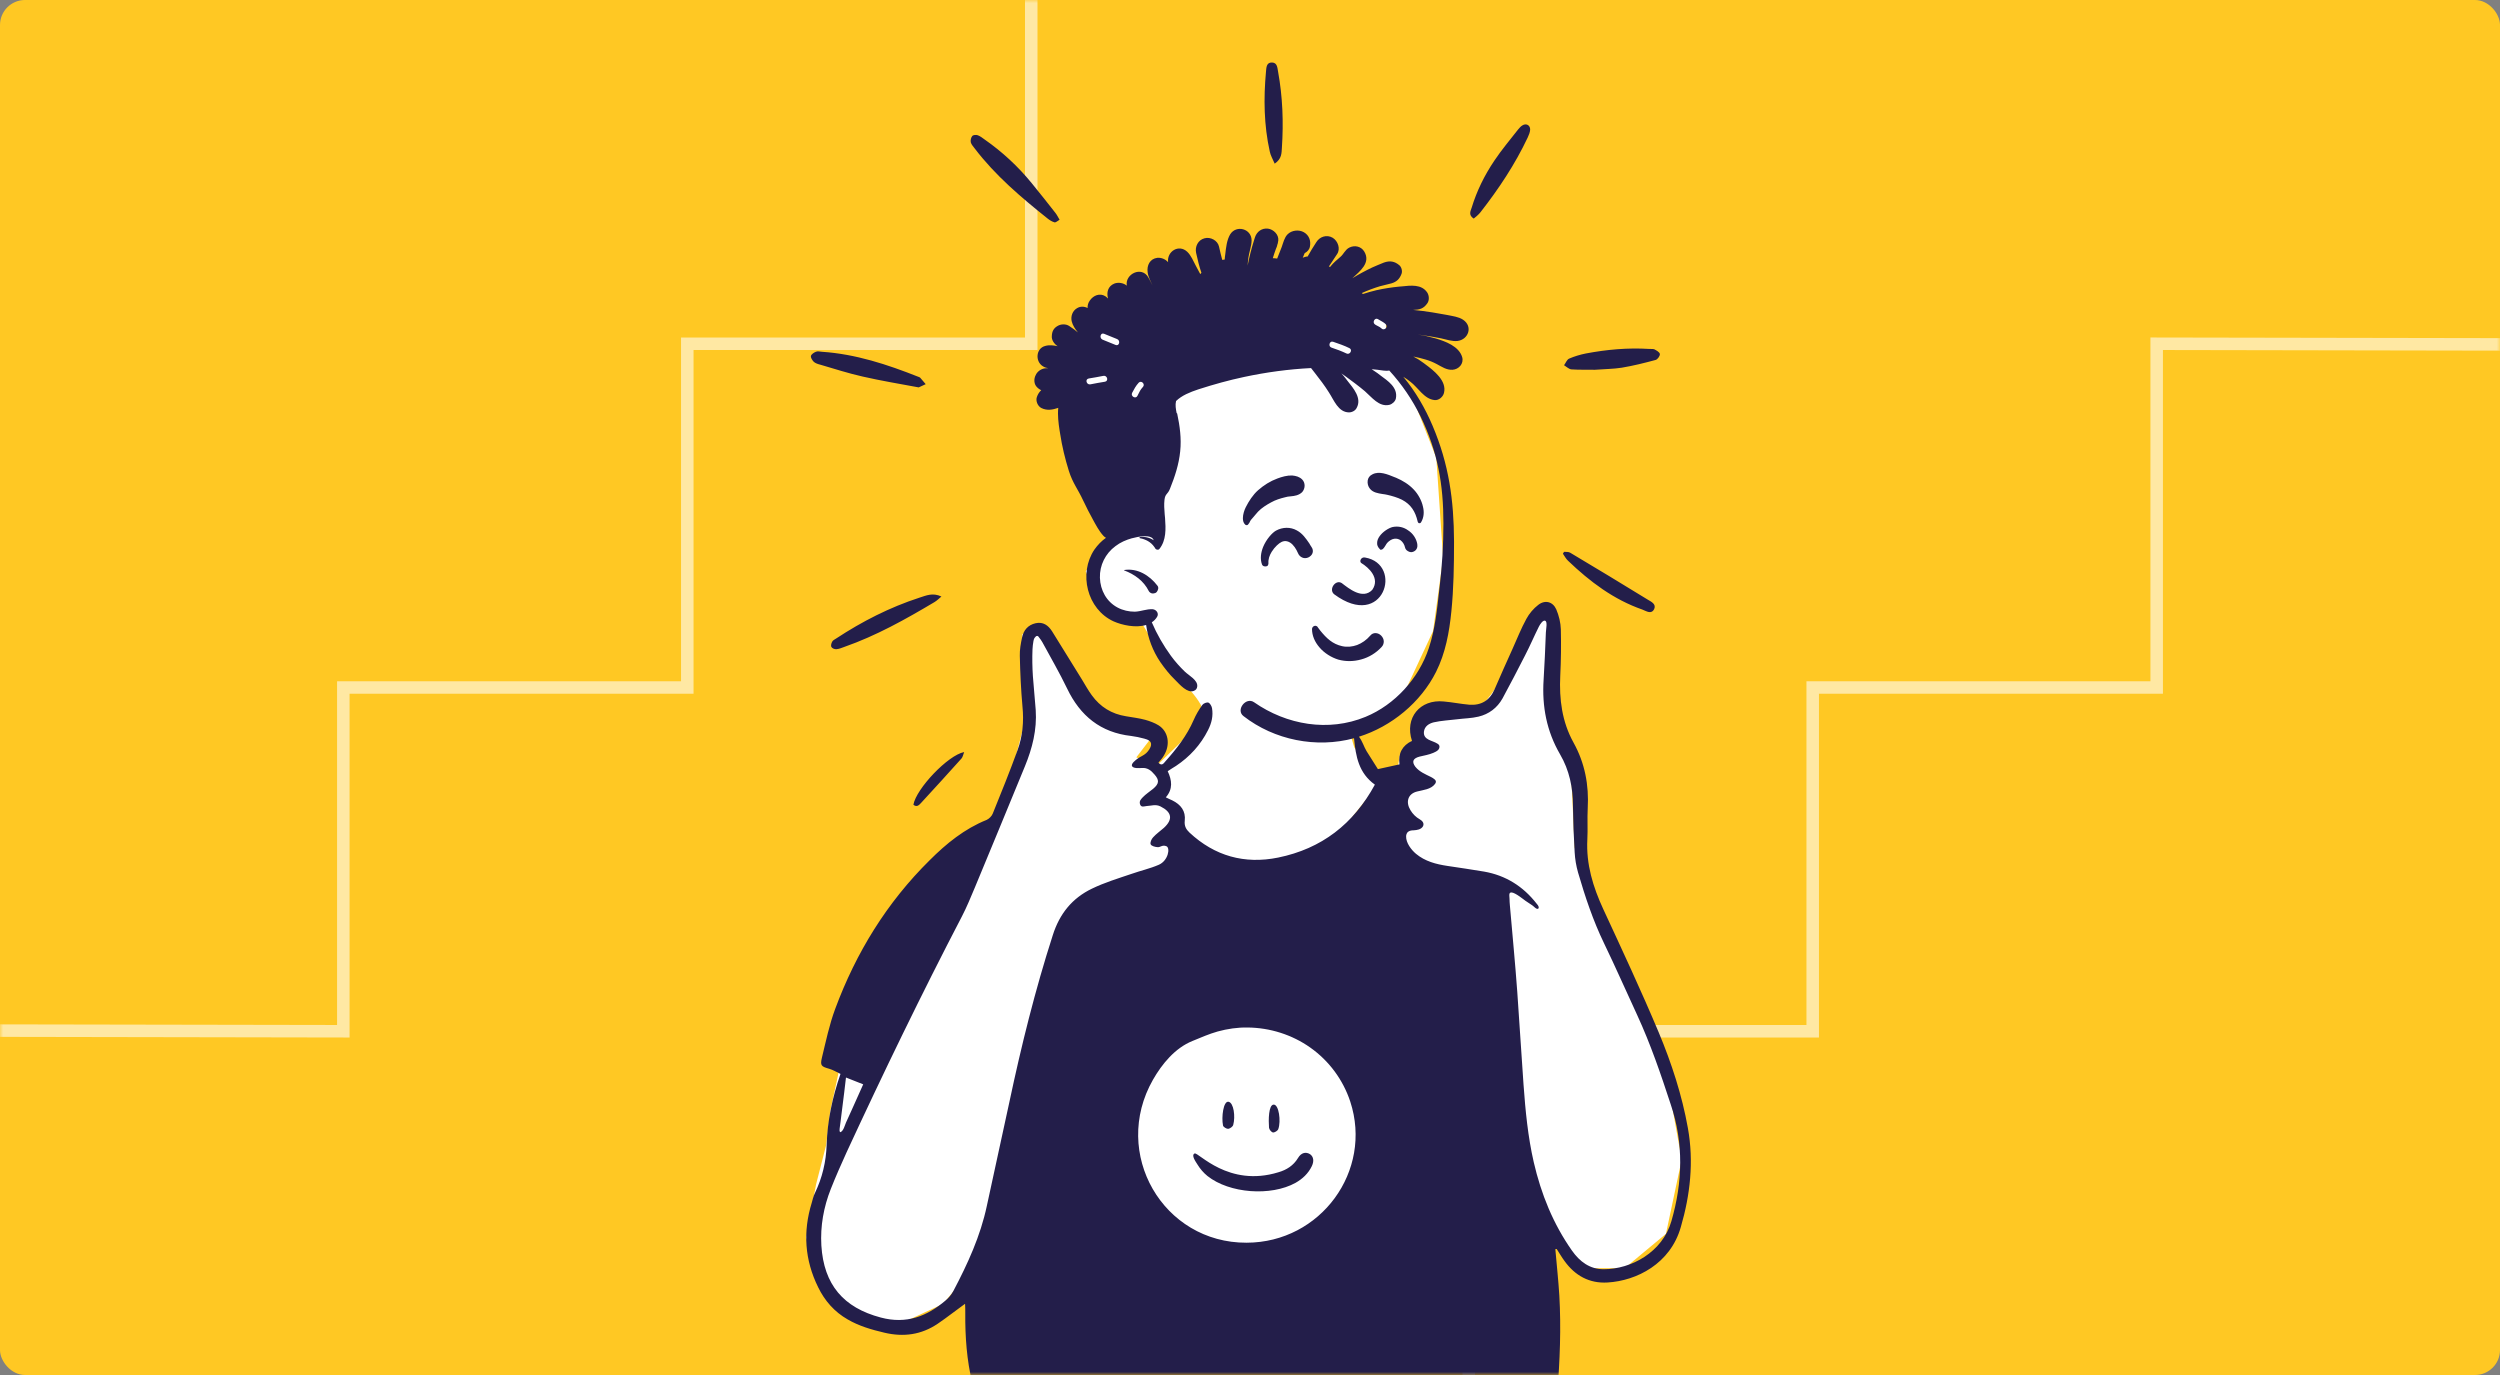 <?xml version="1.0" encoding="UTF-8"?>
<svg width="400px" height="220px" viewBox="0 0 400 220" version="1.1" xmlns="http://www.w3.org/2000/svg" xmlns:xlink="http://www.w3.org/1999/xlink">
    <rect x="0" y="0" width="400" height="220" fill="#808080" stroke="none"/>
    <title>04 — Ik wil kwaliteit van leven</title>
    <defs>
        <rect id="path-1" x="0" y="0" width="400" height="220" rx="4"></rect>
    </defs>
    <g id="04-—-Ik-wil-kwaliteit-van-leven" stroke="none" stroke-width="1" fill="none" fill-rule="evenodd">
        <g id="Group">
            <mask id="mask-2" fill="white">
                <use xlink:href="#path-1"></use>
            </mask>
            <use id="Mask" fill="#FFC823" xlink:href="#path-1"></use>
            <g id="Group-2" mask="url(#mask-2)" stroke="#FFE8A3" stroke-width="2">
                <polyline id="Stroke-1" points="235 220 235 165 290.034 165 290.034 110 345.068 110 345.068 55 400 55.102"></polyline>
                <polyline id="Stroke-1" transform="translate(82.5, 82.5) scale(-1, -1) translate(-82.5, -82.5)" points="0 165 0 110 55.034 110 55.034 55 110.068 55 110.068 0 165 0.102"></polyline>
            </g>
            <g id="Shape" mask="url(#mask-2)">
                <g transform="translate(129, 10)" id="Group">
                    <path d="M88.648,171.382 C88.648,182.101 79.917,190.766 69.184,190.766 C58.452,190.766 49.721,182.101 49.721,171.382 C49.721,160.663 58.452,151.997 69.184,151.997 C79.917,151.997 88.648,160.663 88.648,171.382 Z M86.829,106.675 L95.409,101.451 L100.29,90.974 L101.897,79.258 L100.806,63.255 L97.077,53.774 L92.802,47.796 L92.741,40.821 L84.222,38.133 L44.263,42.481 L42.566,54.167 L49.296,74.82 L44.718,81.402 L47.386,87.532 L53.237,88.92 C53.237,88.92 56.936,95.412 59.028,97.767 C61.12,100.123 62.181,101.119 63.121,102.75 C64.061,104.38 60.332,108.366 60.332,108.366 L55.542,113.016 L55.602,113.801 L54.844,112.11 L52.813,111.174 L55.572,107.581 L46.84,104.44 L41.232,98.311 L36.563,90.611 L34.562,91.487 L35.108,104.954 L31.894,117.333 L22.283,137.956 L6.458,155.65 L3.85,167.758 L3.183,173.223 L1.577,179.474 L0,187.989 L2.729,196.352 L8.337,200.459 L15.341,201.667 L21.889,198.617 L27.104,192.367 L50.084,134.635 L61.272,128.928 L80.796,128.928 L91.71,115.28 L87.678,109.573 L86.829,106.675 Z M137.459,160.995 L126.454,136.567 L122.937,125.607 L122.331,112.653 L118.723,103.686 L119.026,89.796 L117.723,87.592 L115.813,88.317 L110.901,99.277 C110.901,99.277 108.294,102.961 107.991,102.961 C107.688,102.961 98.047,104.169 98.047,104.169 L97.046,108.396 L94.985,110.751 L92.59,125.003 L108.718,131.676 L111.629,174.643 L118.632,187.415 L124.029,192.91 L130.941,192.91 L137.55,187.415 L140.067,175.548 L137.459,160.995 Z" id="Shape" fill="#FFFFFF" fill-rule="nonzero"></path>
                    <path d="M141.063,170.496 C140.124,165.222 138.457,160.129 136.397,155.189 C133.61,148.551 130.55,142.004 127.52,135.457 C125.884,131.911 124.763,128.273 124.975,124.303 C125.066,122.666 124.944,120.999 125.035,119.332 C125.247,115.604 124.581,112.088 122.763,108.814 C120.915,105.48 120.46,101.873 120.642,98.115 C120.763,95.629 120.793,93.144 120.733,90.689 C120.703,89.628 120.43,88.507 120.006,87.506 C119.46,86.264 118.218,85.93 117.127,86.779 C116.37,87.355 115.673,88.173 115.219,89.022 C114.37,90.568 113.734,92.204 113.007,93.811 C112.037,95.963 111.068,98.115 110.128,100.297 C109.341,102.085 107.977,102.904 106.068,102.752 C104.705,102.631 103.372,102.358 102.008,102.237 C98.191,101.843 95.706,104.874 96.918,108.542 C95.373,109.269 94.676,110.542 94.919,112.3 C93.737,112.573 92.677,112.785 91.465,113.058 C90.859,112.118 90.253,111.148 89.647,110.178 C89.223,109.481 89.01,108.632 88.435,107.875 C93.646,106.238 98.312,102.389 100.766,97.509 C102.281,94.478 102.887,91.174 103.22,87.809 C103.584,84.172 103.645,80.474 103.645,76.807 L103.645,76.595 C103.614,69.987 102.827,64.289 100.221,58.136 C99.039,55.347 97.494,52.65 95.525,50.285 C95.918,50.528 96.282,50.77 96.615,51.043 C97.918,52.013 98.857,53.862 100.554,54.014 C101.221,54.074 101.887,53.498 102.039,52.862 C102.524,50.922 100.403,49.285 99.009,48.255 L98.767,48.073 C98.251,47.679 97.706,47.345 97.13,47.042 C97.797,47.163 98.464,47.345 99.1,47.527 C99.736,47.709 100.312,47.951 100.887,48.255 C101.675,48.679 102.463,49.225 103.402,49.164 C104.402,49.103 105.25,48.194 104.947,47.133 C104.432,45.405 102.281,44.617 100.645,44.132 L100.403,44.072 C99.554,43.829 98.706,43.647 97.858,43.526 C98.282,43.587 98.706,43.647 99.13,43.708 C99.948,43.829 100.766,43.981 101.554,44.132 C102.402,44.314 103.342,44.648 104.19,44.557 C105.947,44.345 106.705,42.253 105.099,41.162 C104.372,40.677 103.432,40.586 102.584,40.404 L102.251,40.344 C101.554,40.222 100.857,40.101 100.16,39.98 C99.16,39.828 98.13,39.677 97.1,39.586 C98.13,39.556 98.767,39.404 99.373,38.525 C99.706,38.07 99.675,37.313 99.373,36.828 C98.464,35.433 96.706,35.676 95.252,35.827 L94.858,35.858 C93.646,35.979 92.434,36.161 91.222,36.434 C90.495,36.615 89.798,36.797 89.071,37.04 C89.01,36.979 88.95,36.949 88.889,36.888 C89.829,36.464 90.798,36.1 91.798,35.797 C92.404,35.615 93.01,35.524 93.616,35.342 C94.464,35.1 94.949,34.615 95.252,33.797 C95.403,33.372 95.252,32.736 94.888,32.433 C94.131,31.796 93.373,31.675 92.434,32.008 C91.798,32.251 91.192,32.524 90.556,32.796 C89.465,33.312 88.404,33.888 87.374,34.524 C88.556,33.403 90.374,32.069 89.283,30.25 C88.768,29.402 87.738,29.189 86.89,29.614 C86.223,29.947 85.981,30.675 85.466,31.099 C84.92,31.584 84.375,32.008 83.92,32.584 C83.89,32.615 83.86,32.675 83.829,32.705 C83.769,32.675 83.678,32.675 83.617,32.645 C84.042,31.978 84.466,31.342 84.92,30.675 C85.526,29.826 85.072,28.553 84.223,28.038 C83.284,27.492 82.163,27.856 81.618,28.735 C81.133,29.493 80.648,30.25 80.224,31.038 C80.072,31.038 79.891,31.069 79.739,31.129 C79.648,31.16 79.527,31.19 79.436,31.251 L79.739,30.523 L79.769,30.493 C80.163,30.281 80.497,29.947 80.587,29.462 C80.769,28.523 80.466,27.644 79.618,27.159 C78.83,26.704 77.679,26.825 77.012,27.492 C76.497,28.007 76.315,28.856 76.073,29.523 C75.831,30.159 75.588,30.766 75.346,31.372 C75.103,31.342 74.891,31.311 74.649,31.311 C74.8,30.826 74.952,30.341 75.134,29.856 C75.255,29.614 75.346,29.341 75.406,29.038 L75.437,28.977 L75.437,28.977 L75.437,28.977 C75.467,28.826 75.497,28.644 75.528,28.462 C75.619,27.522 74.74,26.704 73.892,26.583 C72.922,26.462 72.104,27.037 71.801,27.947 C71.74,28.098 71.71,28.28 71.649,28.432 C71.225,29.765 70.892,31.129 70.619,32.493 C70.65,32.069 70.68,31.675 70.74,31.251 C70.862,30.311 71.256,29.371 71.256,28.432 C71.225,26.583 68.801,25.946 67.832,27.492 C67.286,28.401 67.165,29.614 67.044,30.675 L66.983,31.129 C66.983,31.251 66.953,31.402 66.953,31.523 C66.832,31.554 66.681,31.554 66.559,31.584 C66.378,30.887 66.196,30.19 66.044,29.462 C65.832,28.462 64.651,27.856 63.711,28.129 C62.681,28.401 62.166,29.462 62.378,30.463 C62.621,31.523 62.863,32.615 63.226,33.645 C63.166,33.706 63.105,33.797 63.045,33.857 C62.802,33.403 62.56,32.978 62.348,32.554 C61.924,31.766 61.59,30.887 60.954,30.281 C59.591,29.008 57.682,30.25 57.894,31.948 C57.47,31.463 56.803,31.19 56.167,31.251 C54.985,31.402 54.47,32.463 54.622,33.554 C54.713,34.312 55.107,35.009 55.409,35.706 L55.47,35.827 L55.531,35.949 L55.531,35.949 L55.44,35.767 C55.228,35.312 54.985,34.857 54.743,34.403 C53.682,32.493 50.956,33.857 51.289,35.706 C50.744,35.252 49.925,35.13 49.289,35.373 C48.259,35.797 48.017,36.797 48.289,37.767 C48.138,37.616 47.986,37.494 47.865,37.404 C46.956,36.828 45.926,37.282 45.381,38.07 C45.108,38.434 44.987,38.889 45.017,39.283 C44.472,39.01 43.866,38.98 43.32,39.313 C42.593,39.737 42.29,40.616 42.472,41.404 C42.624,42.041 43.017,42.647 43.472,43.193 C43.017,42.829 42.563,42.465 42.078,42.162 C41.533,41.799 40.745,41.829 40.2,42.162 C39.563,42.526 39.321,43.041 39.291,43.769 C39.23,44.405 39.685,45.042 40.2,45.375 C40.23,45.405 40.26,45.405 40.291,45.405 C39.594,45.254 38.897,45.163 38.261,45.345 C36.746,45.709 36.594,47.8 37.836,48.588 C38.109,48.77 38.412,48.861 38.715,48.921 C38.624,48.921 38.503,48.921 38.412,48.921 C37.776,48.921 37.14,49.285 36.806,49.831 C36.776,49.891 36.746,49.952 36.715,50.013 C36.382,50.619 36.412,51.498 36.958,51.983 L37.079,52.104 C37.23,52.225 37.412,52.346 37.594,52.437 C37.291,52.71 37.049,53.074 36.897,53.529 C36.685,54.135 37.018,54.983 37.624,55.287 C38.533,55.741 39.442,55.559 40.321,55.256 C40.2,56.438 40.351,57.681 40.533,58.863 L40.624,59.409 C40.927,61.409 41.412,63.41 42.018,65.35 C42.654,67.35 43.442,68.199 44.32,70.108 L44.472,70.411 C44.866,71.26 45.29,72.078 45.744,72.897 L45.805,73.018 C46.32,73.958 46.835,74.958 47.532,75.716 C47.653,75.867 47.805,75.958 47.956,76.049 C47.229,76.564 46.623,77.201 46.108,77.928 C43.533,81.747 44.926,87.476 49.168,89.416 C50.531,90.022 52.713,90.507 54.379,89.992 C54.682,92.113 55.44,94.144 56.652,95.933 C57.349,96.933 58.106,97.903 58.985,98.751 L59.045,98.812 C59.742,99.509 60.984,100.964 62.015,100.54 C62.348,100.418 62.53,100.176 62.56,99.812 C62.651,98.812 61.227,98.085 60.591,97.478 C59.772,96.69 59.015,95.842 58.348,94.932 C57.137,93.265 56.106,91.477 55.288,89.567 C55.622,89.355 55.925,89.052 56.137,88.688 C56.47,88.143 56.015,87.537 55.44,87.476 C54.44,87.415 53.561,87.84 52.561,87.87 C51.622,87.87 50.653,87.658 49.804,87.203 C48.047,86.264 47.047,84.445 46.987,82.444 C46.926,80.444 47.865,78.565 49.471,77.383 C50.259,76.776 51.168,76.382 52.137,76.11 L52.168,76.11 C52.925,75.897 55.288,75.382 55.591,76.443 C54.955,76.019 54.198,75.837 53.41,75.928 C53.319,75.928 53.258,76.11 53.38,76.11 C54.319,76.292 55.137,76.716 55.682,77.504 C55.743,77.595 55.803,77.655 55.834,77.746 C55.955,77.959 56.318,78.05 56.5,77.837 C57.621,76.443 57.53,74.594 57.409,72.897 L57.349,72.26 C57.288,71.503 57.227,70.714 57.318,69.957 C57.439,68.956 57.833,69.138 58.197,68.199 C58.985,66.229 59.621,64.319 59.833,62.197 C60.045,60.136 59.772,58.166 59.348,56.166 L59.257,56.075 C59.136,55.438 59.015,54.802 59.167,54.165 C60.106,53.256 61.409,52.741 62.681,52.316 L62.863,52.256 C65.226,51.498 67.62,50.831 70.044,50.316 C73.589,49.558 77.164,49.073 80.769,48.891 C80.981,49.164 81.193,49.437 81.406,49.709 C82.193,50.71 82.951,51.71 83.617,52.771 C84.435,54.014 85.102,55.953 86.829,55.984 C87.314,55.984 87.859,55.711 88.071,55.256 C88.92,53.71 87.556,52.134 86.587,50.922 L86.284,50.528 C86.072,50.255 85.859,49.982 85.617,49.74 C85.859,49.922 86.102,50.073 86.344,50.255 C87.374,51.013 88.404,51.771 89.374,52.589 C90.495,53.559 91.646,55.165 93.313,54.771 C93.767,54.65 94.252,54.226 94.343,53.741 C94.676,51.983 93.07,50.952 91.798,50.013 L91.404,49.709 C91.101,49.497 90.768,49.285 90.465,49.073 C90.768,49.103 91.101,49.134 91.404,49.164 C92.01,49.225 92.677,49.406 93.283,49.285 C95.282,51.467 96.979,53.953 98.282,56.62 C101.039,62.319 101.948,67.471 101.948,73.776 C101.948,77.171 101.736,80.535 101.342,83.899 L101.312,84.112 C100.948,87.324 100.645,90.598 99.615,93.69 C98.009,98.539 94.191,102.752 89.495,104.692 C83.557,107.147 76.861,105.995 71.649,102.358 C70.347,101.449 68.68,103.601 69.953,104.571 C74.891,108.42 81.618,109.754 87.647,108.117 C87.92,111.057 88.404,113.694 90.98,115.543 C87.556,121.848 82.466,125.788 75.497,127.213 C70.135,128.304 65.347,126.97 61.318,123.212 C60.772,122.696 60.469,122.151 60.56,121.332 C60.742,119.756 59.924,118.726 58.561,118.059 C58.258,117.938 57.985,117.786 57.53,117.574 C58.712,116.24 58.5,114.816 57.833,113.391 C58.318,113.058 58.742,112.815 59.167,112.542 C61.348,111.088 63.105,109.178 64.287,106.814 C64.863,105.692 65.135,104.541 64.923,103.298 C64.863,102.964 64.59,102.51 64.348,102.419 C64.075,102.328 63.56,102.54 63.378,102.783 C62.833,103.54 62.348,104.359 61.984,105.207 C60.894,107.723 59.227,109.845 57.439,111.845 C57.197,112.118 56.894,112.633 56.349,112.027 C56.652,111.664 56.985,111.3 57.227,110.875 C58.288,109.148 57.955,107.056 56.379,106.056 C55.743,105.662 54.985,105.389 54.258,105.177 C53.258,104.904 52.198,104.783 51.168,104.601 C48.865,104.238 47.047,103.116 45.684,101.237 C45.108,100.449 44.623,99.57 44.108,98.721 C42.502,96.145 40.927,93.568 39.321,90.992 C38.715,90.052 37.897,89.446 36.685,89.719 C35.503,89.992 34.776,90.81 34.534,91.992 C34.322,92.962 34.14,93.962 34.17,94.932 C34.231,97.63 34.352,100.327 34.594,103.025 C34.837,105.45 34.625,107.784 33.807,110.027 C32.564,113.452 31.201,116.816 29.838,120.181 C29.686,120.575 29.262,120.999 28.868,121.181 C25.323,122.605 22.415,124.97 19.748,127.637 C12.901,134.396 7.962,142.428 4.629,151.43 C3.69,153.946 3.145,156.614 2.508,159.22 C2.205,160.493 2.387,160.645 3.69,161.008 C4.296,161.19 4.841,161.524 5.478,161.827 C4.175,165.585 3.387,169.313 3.266,173.133 C3.175,175.891 2.569,178.437 1.387,180.892 C1.145,181.377 1.024,181.923 0.872,182.468 C-0.552,187.106 -0.249,191.591 1.902,195.956 C2.963,198.138 4.508,199.896 6.629,201.109 C8.447,202.17 10.447,202.746 12.507,203.231 C15.567,203.958 18.415,203.564 21.021,201.806 C22.505,200.806 23.899,199.684 25.384,198.623 C25.353,198.593 25.414,198.623 25.414,198.654 C25.444,199.139 25.444,199.654 25.444,200.139 C25.414,203.897 25.687,207.626 26.565,211.293 C26.899,212.718 27.444,214.142 27.989,215.506 C28.323,216.294 28.898,216.9 29.929,216.537 C30.232,216.446 30.656,216.628 31.019,216.719 C32.049,216.961 33.049,217.264 34.079,217.416 C37.018,217.84 39.957,218.234 42.927,218.598 C47.502,219.174 52.107,219.659 56.743,219.659 C64.832,219.659 72.952,219.628 81.042,219.901 C90.768,220.204 100.433,219.81 110.068,218.719 C113.249,218.355 116.37,217.779 119.4,216.749 C120.4,216.415 120.551,216.021 120.339,215.021 C120.188,214.354 120.097,213.627 120.157,212.96 C120.581,207.747 120.793,202.503 120.491,197.259 C120.339,194.804 120.066,192.349 119.854,189.864 C119.915,189.864 119.975,189.833 120.066,189.833 C120.491,190.47 120.854,191.137 121.309,191.743 C123.005,194.107 125.308,195.38 128.217,195.198 C132.822,194.926 138.276,192.228 139.942,186.287 C141.427,181.195 142.033,175.891 141.063,170.496 Z M47.805,51.073 C47.017,51.195 46.229,51.346 45.441,51.498 C44.835,51.589 44.563,50.679 45.199,50.558 C45.987,50.437 46.774,50.285 47.562,50.134 C48.168,50.043 48.411,50.952 47.805,51.073 Z M49.501,45.193 L47.411,44.345 C46.835,44.102 47.077,43.162 47.653,43.405 L49.744,44.254 C50.319,44.496 50.077,45.436 49.501,45.193 Z M53.864,51.922 L53.804,51.983 C53.501,52.316 53.289,52.71 53.107,53.104 L52.986,53.347 C52.713,53.892 51.865,53.407 52.137,52.862 C52.44,52.286 52.743,51.71 53.198,51.225 C53.622,50.801 54.288,51.467 53.864,51.922 Z M86.435,46.557 C85.678,46.194 84.86,45.89 84.042,45.618 C83.466,45.436 83.708,44.496 84.284,44.678 C85.163,44.981 86.072,45.284 86.92,45.709 C87.465,45.981 86.98,46.83 86.435,46.557 Z M92.04,42.556 L91.98,42.496 C91.707,42.253 91.313,42.132 91.01,41.92 C90.495,41.586 90.98,40.738 91.495,41.071 L91.586,41.132 C91.98,41.374 92.404,41.556 92.707,41.859 C93.161,42.314 92.495,42.981 92.04,42.556 Z M5.478,169.556 C5.569,168.829 5.659,168.101 5.75,167.374 C5.962,165.707 6.175,164.039 6.356,162.403 C7.356,162.797 8.174,163.13 9.114,163.494 C8.508,164.858 7.871,166.252 7.265,167.616 C6.962,168.283 6.659,168.95 6.356,169.617 C6.175,170.041 5.962,170.92 5.508,171.132 C5.478,171.132 5.447,171.162 5.417,171.132 C5.387,171.102 5.387,171.071 5.357,171.041 C5.357,170.981 5.326,170.92 5.326,170.859 C5.326,170.465 5.447,169.98 5.478,169.556 Z M45.714,132.183 C42.563,133.699 40.533,136.184 39.442,139.64 C36.624,148.399 34.413,157.311 32.504,166.313 C31.322,171.86 30.08,177.376 28.898,182.923 C27.868,187.772 25.838,192.198 23.536,196.562 C23.233,197.138 22.778,197.684 22.293,198.078 C19.294,200.624 16.022,201.897 11.931,200.806 C5.962,199.23 2.811,195.562 2.418,189.288 C2.236,186.166 2.781,183.135 3.932,180.225 C4.72,178.225 5.599,176.255 6.478,174.315 C12.355,161.615 18.445,149.036 24.899,136.639 C25.687,135.124 26.323,133.547 26.99,131.971 C29.656,125.515 32.352,119.059 34.988,112.603 C36.17,109.724 36.927,106.753 36.715,103.601 C36.594,101.782 36.382,99.994 36.261,98.175 C36.17,96.751 36.14,95.326 36.2,93.902 C36.231,93.447 36.261,93.023 36.352,92.568 C36.382,92.386 36.443,92.174 36.564,92.023 C36.655,91.901 36.806,91.719 36.958,91.75 C37.018,91.75 37.079,91.78 37.14,91.841 C37.2,91.901 37.261,92.023 37.321,92.083 C37.473,92.295 37.655,92.507 37.776,92.75 C39.109,95.205 40.533,97.66 41.745,100.176 C43.835,104.541 47.108,107.208 51.986,107.753 C52.683,107.844 53.41,107.996 54.076,108.178 C54.622,108.329 55.258,108.542 55.167,109.208 C55.107,109.663 54.743,110.178 54.379,110.512 C53.985,110.875 53.47,111.057 53.046,111.36 C52.713,111.603 51.895,112.209 52.137,112.603 C52.38,112.967 53.198,112.906 53.713,112.876 C54.591,112.815 55.167,113.27 55.682,113.876 C56.531,114.816 56.47,115.392 55.5,116.21 C54.955,116.665 54.319,117.059 53.834,117.574 C53.592,117.847 53.228,118.15 53.41,118.695 C53.592,119.241 54.107,118.999 54.44,118.968 C55.197,118.938 55.894,118.635 56.682,119.029 C58.5,119.938 58.712,121.09 57.227,122.454 C56.652,122.969 56.015,123.394 55.5,123.969 C55.228,124.242 54.985,124.818 55.107,125.091 C55.228,125.364 55.803,125.515 56.197,125.546 C56.652,125.606 56.955,125.121 57.621,125.394 C58.288,125.667 57.894,127.728 56.409,128.364 C55.016,128.971 53.501,129.304 52.046,129.819 C49.895,130.547 47.714,131.214 45.714,132.183 Z M70.468,188.834 C57.076,188.894 48.774,174.527 55.47,162.766 C56.924,160.22 59.015,157.674 61.802,156.553 C63.136,156.007 64.438,155.431 65.832,155.037 C67.377,154.613 69.013,154.371 70.619,154.401 C74.195,154.431 77.739,155.553 80.648,157.614 C83.648,159.735 85.89,162.766 87.041,166.252 C90.677,177.346 82.314,188.803 70.468,188.834 Z M138.427,185.378 C137.003,190.349 132.004,193.077 127.58,193.077 C125.369,193.077 123.763,191.864 122.521,190.106 C119.491,185.802 117.582,181.044 116.4,175.951 C115.461,171.86 115.067,167.707 114.764,163.524 C114.401,158.584 114.128,153.643 113.764,148.703 C113.431,144.095 112.977,139.488 112.583,134.881 C112.552,134.517 112.522,134.123 112.522,133.76 C112.522,133.517 112.431,133.123 112.552,132.911 C112.613,132.82 112.734,132.79 112.855,132.79 C113.492,132.85 114.764,133.911 115.067,134.123 C115.431,134.366 115.794,134.608 116.158,134.851 C116.37,134.972 116.824,135.548 117.097,135.396 C117.188,135.336 117.218,135.215 117.188,135.124 C117.158,134.942 116.976,134.699 116.855,134.578 C114.704,131.82 111.916,130.062 108.462,129.456 C106.523,129.122 104.554,128.849 102.584,128.546 C100.766,128.273 99.009,127.819 97.555,126.606 C96.797,125.97 95.949,124.848 95.979,123.818 C95.979,123.575 96.07,123.333 96.221,123.151 C96.464,122.909 96.827,122.848 97.191,122.848 C97.706,122.818 98.373,122.727 98.676,122.211 C98.918,121.726 98.585,121.332 98.161,121.09 C97.555,120.757 97.04,120.241 96.676,119.635 C95.888,118.362 96.221,116.998 97.767,116.634 C98.706,116.392 99.948,116.301 100.584,115.452 C100.706,115.301 100.797,115.089 100.706,114.907 C100.675,114.816 100.584,114.755 100.494,114.664 C100.342,114.543 100.16,114.422 99.978,114.331 C99.07,113.876 98.13,113.512 97.464,112.694 C96.827,111.845 97.1,111.33 98.13,111.057 C98.888,110.875 99.645,110.754 100.342,110.451 C100.615,110.33 100.887,110.209 101.1,109.996 C101.251,109.845 101.342,109.602 101.312,109.39 C101.281,109.208 101.16,109.087 101.009,108.996 C100.191,108.451 98.706,108.42 98.827,107.087 C98.918,106.208 99.645,105.753 100.403,105.571 C101.615,105.298 102.887,105.238 104.129,105.086 C105.281,104.935 106.432,104.935 107.553,104.662 C109.219,104.268 110.553,103.268 111.401,101.752 C112.643,99.479 113.825,97.175 115.006,94.872 C115.794,93.356 116.461,91.78 117.218,90.265 C117.4,89.901 117.885,89.143 118.248,89.325 C118.612,89.507 118.37,90.598 118.339,91.204 C118.248,93.75 118.127,96.266 117.976,98.782 C117.703,103.025 118.461,106.996 120.612,110.694 C122.096,113.24 122.672,115.998 122.672,118.938 C122.702,121.423 122.793,123.909 122.945,126.364 C123.005,127.455 123.187,128.546 123.49,129.607 C124.611,133.457 125.884,137.276 127.641,140.913 C129.489,144.732 131.186,148.612 132.973,152.461 C135.094,157.068 136.73,161.857 138.306,166.676 C140.427,172.92 140.215,179.195 138.427,185.378 Z M26.323,12.761 C26.262,12.458 26.353,12.004 26.565,11.761 C26.717,11.579 27.171,11.549 27.444,11.64 C27.838,11.791 28.202,12.064 28.565,12.337 C31.383,14.307 33.867,16.611 36.049,19.278 C37.352,20.854 38.594,22.461 39.866,24.067 C40.109,24.37 40.26,24.704 40.533,25.158 C40.23,25.34 39.927,25.613 39.745,25.583 C39.321,25.461 38.927,25.219 38.594,24.946 C34.382,21.582 30.262,18.096 26.959,13.762 C26.717,13.428 26.414,13.125 26.323,12.761 Z M0.751,46.951 C0.812,46.678 1.236,46.406 1.539,46.284 C1.812,46.163 2.175,46.254 2.508,46.284 C7.902,46.648 12.961,48.315 17.93,50.285 C18.021,50.316 18.142,50.346 18.233,50.437 C18.536,50.77 18.809,51.134 19.112,51.467 C18.688,51.649 18.294,51.862 17.991,51.983 C14.901,51.407 11.962,50.922 9.053,50.255 C6.75,49.74 4.508,49.012 2.236,48.346 C1.872,48.255 1.478,48.133 1.206,47.891 C0.963,47.648 0.691,47.224 0.751,46.951 Z M106.462,23.249 C107.28,20.551 108.523,18.035 110.098,15.701 C111.249,13.974 112.613,12.367 113.885,10.731 C114.098,10.488 114.31,10.215 114.582,10.064 C115.188,9.67 115.855,10.033 115.825,10.761 C115.794,11.185 115.612,11.61 115.431,12.004 C113.401,16.308 110.795,20.218 107.886,23.946 C107.583,24.34 107.159,24.673 106.796,24.976 C105.917,24.4 106.281,23.794 106.462,23.249 Z M18.112,85.627 C19.173,85.294 20.233,84.778 21.627,85.445 C21.263,85.748 20.93,86.082 20.536,86.324 C15.9,89.082 11.204,91.719 6.084,93.508 C5.659,93.659 5.266,93.841 4.811,93.871 C4.538,93.902 4.114,93.72 4.023,93.508 C3.902,93.296 4.023,92.871 4.175,92.629 C4.296,92.417 4.599,92.295 4.811,92.144 C8.962,89.416 13.355,87.173 18.112,85.627 Z M122.43,49.103 C122.036,49.073 121.642,48.679 121.248,48.436 C121.521,48.073 121.702,47.527 122.066,47.376 C122.914,47.012 123.823,46.739 124.732,46.557 C128.095,45.921 131.459,45.618 134.882,45.83 C135.155,45.86 135.458,45.799 135.7,45.89 C136.034,46.072 136.549,46.345 136.579,46.648 C136.609,46.951 136.215,47.497 135.912,47.588 C134.125,48.073 132.307,48.527 130.489,48.83 C129.156,49.043 127.762,49.043 126.187,49.164 C125.066,49.134 123.763,49.194 122.43,49.103 Z M74.164,14.247 C73.225,10.033 73.164,5.76 73.558,1.456 C73.619,0.819 73.619,-0.03 74.528,0.001 C75.376,0.031 75.376,0.849 75.497,1.486 C76.225,5.517 76.376,9.548 76.103,13.64 C76.043,14.489 76.103,15.398 74.952,16.186 C74.619,15.429 74.285,14.853 74.164,14.247 Z M121.884,79.717 C121.551,79.413 121.339,78.989 121.066,78.595 C121.127,78.504 121.187,78.383 121.248,78.292 C121.581,78.322 121.975,78.262 122.248,78.444 C126.399,80.929 130.55,83.414 134.67,85.96 C135.185,86.264 136.034,86.658 135.67,87.446 C135.216,88.355 134.428,87.779 133.792,87.537 C129.186,85.93 125.399,83.081 121.884,79.717 Z M25.263,110.33 C25.111,110.724 25.05,111.118 24.838,111.36 C22.717,113.725 20.566,116.089 18.385,118.453 C18.052,118.817 17.688,119.211 17.143,118.756 C17.597,116.18 22.687,110.815 25.263,110.33 Z M80.89,176.588 C80.315,177.77 79.406,178.619 78.285,179.255 C74.346,181.438 67.711,180.953 64.196,178.164 C63.56,177.649 63.014,177.012 62.59,176.315 C62.287,175.83 61.56,174.83 62.136,174.557 C62.711,174.284 67.529,180.043 75.558,177.558 C76.83,177.194 77.952,176.497 78.679,175.285 C79.194,174.406 79.951,174.254 80.618,174.678 C81.163,175.072 81.284,175.77 80.89,176.588 Z M66.681,170.071 C66.408,168.738 66.741,166.131 67.559,166.282 C68.408,166.434 68.68,168.677 68.317,169.98 C68.256,170.253 67.802,170.586 67.499,170.617 C67.226,170.617 66.711,170.314 66.681,170.071 Z M74.043,170.435 C73.952,169.253 73.952,166.737 74.8,166.737 C75.619,166.737 75.982,169.374 75.528,170.647 C75.437,170.92 74.952,171.223 74.679,171.193 C74.437,171.162 74.073,170.738 74.043,170.435 Z M56.197,83.718 C56.44,84.021 56.288,84.445 56.076,84.718 C55.925,84.9 55.712,84.93 55.5,84.96 C55.228,84.991 54.894,84.778 54.804,84.566 C53.985,82.929 52.531,81.899 50.865,81.262 C50.834,81.262 50.834,81.202 50.865,81.202 C52.986,80.868 54.925,82.05 56.197,83.718 Z M79.345,66.714 C79.618,66.986 79.739,67.35 79.739,67.714 C79.739,68.077 79.588,68.471 79.345,68.744 C78.8,69.26 78.164,69.35 77.527,69.411 C77.164,69.441 76.891,69.472 76.618,69.563 C75.861,69.745 75.073,69.987 74.376,70.381 C73.649,70.775 72.861,71.26 72.286,71.866 C72.165,72.018 72.013,72.169 71.892,72.321 C71.771,72.472 71.649,72.594 71.559,72.715 C71.437,72.866 71.286,73.018 71.165,73.17 C71.074,73.291 71.074,73.321 71.043,73.351 C71.013,73.412 70.983,73.473 70.953,73.533 C70.922,73.624 70.862,73.715 70.801,73.776 C70.71,73.927 70.65,73.958 70.619,73.988 C70.559,74.018 70.498,74.049 70.407,74.018 C70.347,74.018 70.286,73.988 70.225,73.927 C69.953,73.685 69.862,73.321 69.862,72.897 C69.862,72.291 70.104,71.593 70.316,71.169 C70.801,70.199 71.468,69.169 72.286,68.441 C73.225,67.623 74.225,66.986 75.376,66.562 C76.103,66.289 76.952,66.047 77.739,66.077 C78.376,66.138 78.921,66.289 79.345,66.714 Z M90.556,84.384 C91.859,82.535 90.01,80.808 88.798,80.08 C88.465,79.838 88.738,79.08 89.404,79.201 C95.616,80.262 92.404,90.962 84.466,85.081 C83.526,84.324 84.678,82.657 85.678,83.293 C86.799,84.142 89.01,85.991 90.556,84.384 Z M80.83,77.504 C81.072,77.837 81.103,78.171 81.012,78.474 C80.921,78.777 80.648,79.05 80.315,79.201 C80.012,79.323 79.648,79.353 79.345,79.201 C79.073,79.08 78.83,78.868 78.679,78.504 C78.406,77.868 77.982,77.171 77.406,76.807 C77.012,76.564 76.558,76.473 76.043,76.716 C75.649,76.898 74.952,77.504 74.467,78.292 C74.134,78.838 73.892,79.474 73.952,80.141 C73.952,80.292 73.892,80.414 73.831,80.505 C73.77,80.565 73.649,80.626 73.528,80.626 C73.437,80.626 73.316,80.626 73.225,80.596 C73.043,80.535 72.952,80.414 72.922,80.323 C72.589,79.413 72.74,78.413 73.104,77.504 C73.619,76.261 74.558,75.231 75.164,74.897 C76.225,74.321 77.467,74.291 78.497,74.867 C79.406,75.352 79.951,76.17 80.497,76.958 C80.587,77.14 80.709,77.322 80.83,77.504 Z M97.767,77.049 C97.797,77.261 97.797,77.504 97.706,77.716 C97.615,77.928 97.494,78.08 97.282,78.201 C97.009,78.353 96.797,78.383 96.494,78.292 C96.343,78.231 96.161,78.14 96.04,78.019 C95.918,77.898 95.828,77.746 95.797,77.565 C95.706,77.14 95.464,76.746 95.131,76.473 C94.858,76.261 94.494,76.14 94.07,76.201 C93.646,76.261 93.222,76.564 92.949,76.867 C92.858,76.989 92.767,77.11 92.707,77.231 C92.555,77.474 92.434,77.686 92.252,77.837 C92.192,77.898 92.071,77.959 91.949,77.959 C91.919,77.959 91.859,77.959 91.828,77.928 C91.404,77.504 91.313,77.171 91.343,76.837 C91.343,76.504 91.495,76.14 91.707,75.837 C92.222,75.079 93.192,74.473 93.828,74.321 C94.737,74.139 95.616,74.352 96.312,74.867 C97.07,75.352 97.615,76.17 97.767,77.049 Z M85.738,93.386 C86.556,93.568 87.374,93.477 88.132,93.205 C88.92,92.901 89.647,92.386 90.222,91.719 C90.465,91.416 90.768,91.295 91.071,91.295 C91.404,91.295 91.737,91.447 91.98,91.689 C92.222,91.932 92.404,92.265 92.404,92.629 C92.404,92.932 92.313,93.265 92.04,93.538 C91.162,94.478 90.041,95.175 88.798,95.508 C87.617,95.842 86.344,95.872 85.132,95.538 C84.042,95.205 82.89,94.508 82.102,93.568 C81.375,92.72 80.921,91.719 80.921,90.628 C80.921,90.507 80.981,90.416 81.042,90.325 C81.103,90.234 81.224,90.174 81.315,90.143 C81.436,90.113 81.557,90.113 81.648,90.174 C81.739,90.204 81.83,90.295 81.86,90.386 C81.981,90.537 82.102,90.719 82.224,90.871 C83.254,92.144 84.223,93.053 85.738,93.386 Z M97.827,73.442 C97.464,71.866 96.767,70.714 95.313,69.957 C94.585,69.593 93.737,69.35 92.949,69.169 C92.707,69.108 92.464,69.078 92.222,69.047 C91.465,68.926 90.677,68.805 90.192,68.199 C89.889,67.835 89.768,67.35 89.829,66.895 C89.889,66.471 90.131,66.107 90.586,65.895 C91.677,65.319 93.01,65.895 94.131,66.35 C94.222,66.38 94.282,66.41 94.373,66.441 C95.434,66.895 96.434,67.502 97.221,68.35 C97.858,69.017 98.464,70.048 98.676,71.078 C98.888,71.927 98.827,72.806 98.373,73.564 C98.342,73.624 98.282,73.655 98.251,73.685 C98.191,73.715 98.13,73.715 98.07,73.715 C98.009,73.715 97.948,73.685 97.918,73.624 C97.858,73.533 97.827,73.503 97.827,73.442 Z" id="Shape" fill="#231E4A" fill-rule="nonzero"></path>
                </g>
            </g>
        </g>
    </g>
</svg>